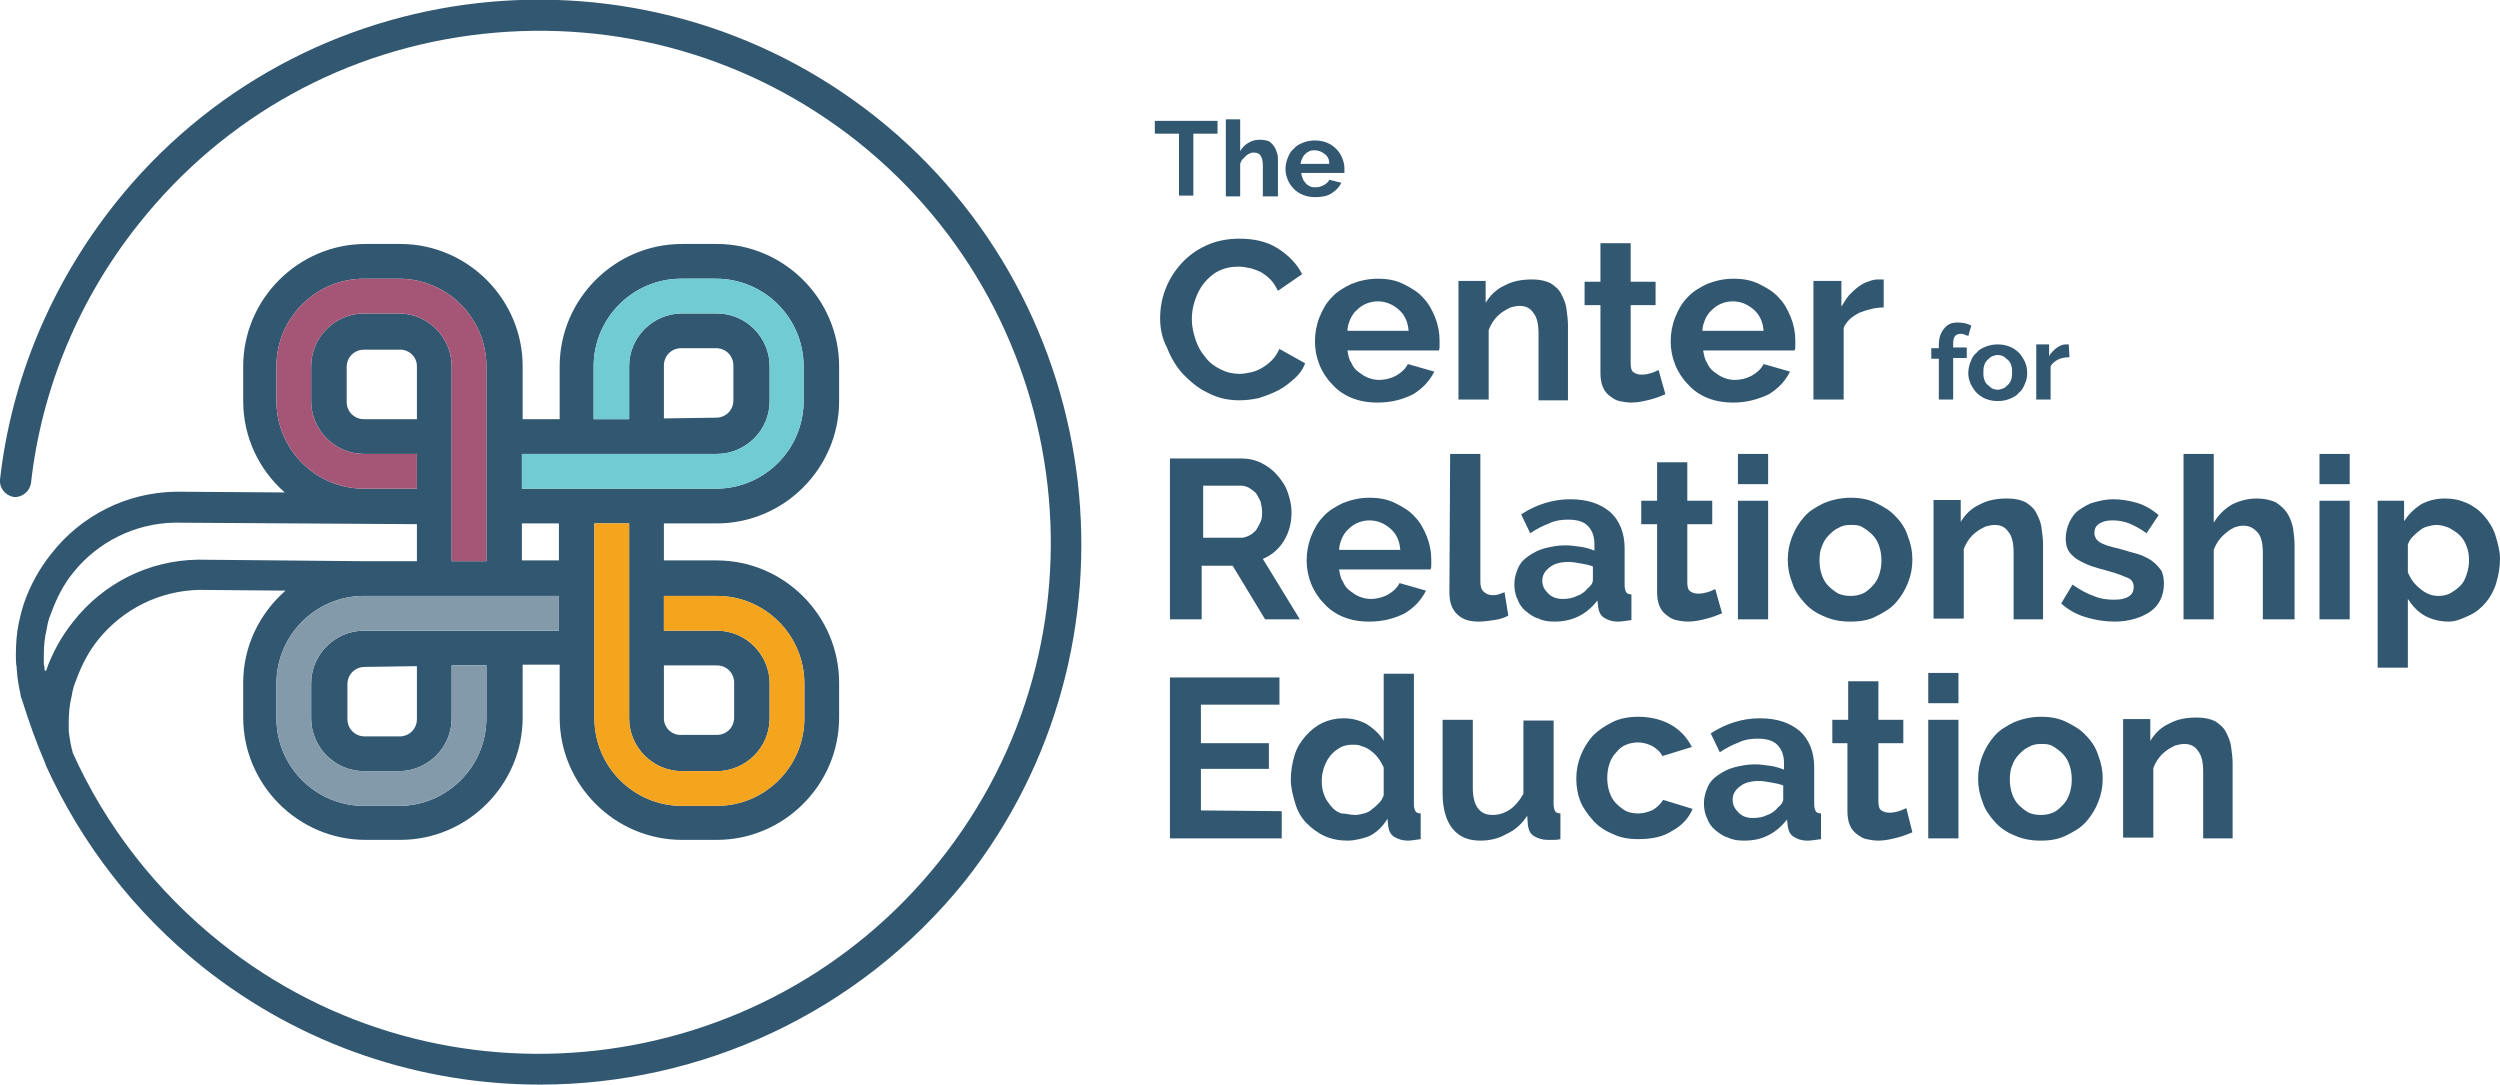 <?xml version="1.0" encoding="utf-8"?>
<!-- Generator: Adobe Illustrator 24.0.0, SVG Export Plug-In . SVG Version: 6.00 Build 0)  -->
<svg version="1.1" id="Layer_1" xmlns="http://www.w3.org/2000/svg" xmlns:xlink="http://www.w3.org/1999/xlink" x="0px" y="0px"
	 viewBox="0 0 331 143.6" style="enable-background:new 0 0 331 143.6;" width="331px" height="143.6px" xml:space="preserve">
<style type="text/css">
	.st0{fill:#315771;}
	.st1{fill:#839AAA;}
	.st2{fill:#F4A41D;}
	.st3{fill:#70CCD2;}
	.st4{fill:#A55676;}
</style>
<g>
	<path class="st0" d="M161.2,17.7H158v8.2h-1.9v-8.2h-3.2V16h8.3L161.2,17.7L161.2,17.7z"/>
	<path class="st0" d="M169.1,26h-1.9v-4.1c0-0.6-0.1-1-0.3-1.3s-0.5-0.4-0.9-0.4c-0.2,0-0.3,0-0.5,0.1s-0.4,0.2-0.5,0.3
		s-0.3,0.3-0.5,0.5s-0.2,0.4-0.3,0.6V26h-1.9V15.8h1.9V20c0.3-0.5,0.6-0.8,1.1-1.1c0.5-0.3,1-0.4,1.5-0.4s0.9,0.1,1.2,0.2
		c0.3,0.2,0.5,0.4,0.7,0.7s0.3,0.6,0.4,0.9c0.1,0.3,0.1,0.7,0.1,1.1V26H169.1z"/>
	<path class="st0" d="M174.1,26.1c-0.6,0-1.1-0.1-1.6-0.3s-0.9-0.5-1.2-0.8s-0.6-0.7-0.8-1.2s-0.3-0.9-0.3-1.4s0.1-1,0.3-1.5
		s0.4-0.9,0.8-1.2c0.3-0.4,0.7-0.6,1.2-0.8c0.5-0.2,1-0.3,1.6-0.3s1.1,0.1,1.6,0.3c0.5,0.2,0.9,0.5,1.2,0.8s0.6,0.7,0.8,1.2
		s0.3,0.9,0.3,1.4c0,0.1,0,0.2,0,0.3s0,0.2,0,0.3h-5.7c0,0.3,0.1,0.5,0.2,0.8s0.3,0.4,0.4,0.6c0.2,0.2,0.4,0.3,0.6,0.4
		s0.5,0.1,0.7,0.1c0.4,0,0.7-0.1,1.1-0.3c0.3-0.2,0.6-0.4,0.7-0.7l1.6,0.4c-0.3,0.6-0.7,1-1.3,1.4S174.9,26.1,174.1,26.1z M176,21.7
		c0-0.6-0.2-1-0.6-1.3c-0.4-0.3-0.8-0.5-1.3-0.5c-0.3,0-0.5,0-0.7,0.1s-0.4,0.2-0.6,0.4s-0.3,0.4-0.4,0.6s-0.2,0.5-0.2,0.7H176z"/>
	<path class="st0" d="M153.6,42.2c0-1.3,0.2-2.6,0.7-3.9c0.5-1.3,1.2-2.4,2.1-3.4s2-1.8,3.3-2.4c1.3-0.6,2.8-0.9,4.4-0.9
		c2,0,3.7,0.4,5.1,1.3c1.4,0.9,2.5,2,3.2,3.4l-3.2,2.2c-0.3-0.6-0.6-1.1-1-1.5s-0.8-0.7-1.3-1c-0.5-0.2-0.9-0.4-1.4-0.5
		s-1-0.2-1.5-0.2c-1,0-1.9,0.2-2.7,0.6s-1.4,1-1.9,1.6s-0.9,1.4-1.2,2.3c-0.3,0.9-0.4,1.7-0.4,2.5c0,0.9,0.2,1.8,0.5,2.7
		s0.7,1.6,1.3,2.3c0.5,0.7,1.2,1.2,2,1.6c0.8,0.4,1.6,0.6,2.5,0.6c0.5,0,1-0.1,1.5-0.2c0.5-0.1,1-0.3,1.5-0.6s0.9-0.6,1.3-1
		c0.4-0.4,0.7-0.9,1-1.5l3.4,1.9c-0.3,0.8-0.8,1.5-1.5,2.1s-1.3,1.1-2.1,1.5s-1.6,0.7-2.5,1c-0.9,0.2-1.8,0.3-2.6,0.3
		c-1.5,0-2.9-0.3-4.2-1c-1.3-0.6-2.3-1.5-3.3-2.5c-0.9-1-1.6-2.2-2.1-3.5C153.9,44.9,153.6,43.5,153.6,42.2z"/>
	<path class="st0" d="M182.4,53.3c-1.3,0-2.4-0.2-3.4-0.6c-1-0.4-1.9-1-2.6-1.8c-0.7-0.7-1.3-1.6-1.7-2.6s-0.6-2-0.6-3.1
		s0.2-2.2,0.6-3.2c0.4-1,0.9-1.9,1.6-2.6c0.7-0.8,1.6-1.3,2.6-1.8c1-0.4,2.2-0.7,3.5-0.7s2.4,0.2,3.4,0.7s1.9,1,2.6,1.8
		c0.7,0.7,1.2,1.6,1.6,2.6c0.4,1,0.6,2,0.6,3.1c0,0.3,0,0.5,0,0.7s0,0.4-0.1,0.6h-12.1c0.1,0.6,0.2,1.2,0.5,1.6
		c0.2,0.5,0.5,0.9,0.9,1.2s0.8,0.6,1.3,0.8s1,0.3,1.5,0.3c0.8,0,1.6-0.2,2.3-0.6c0.7-0.4,1.2-0.9,1.5-1.5l3.5,1
		c-0.6,1.2-1.5,2.2-2.8,3C185.7,52.9,184.2,53.3,182.4,53.3z M186.5,43.8c-0.1-1.2-0.5-2.1-1.3-2.8s-1.7-1.1-2.8-1.1
		c-0.5,0-1,0.1-1.5,0.3s-0.9,0.5-1.2,0.8c-0.4,0.3-0.7,0.8-0.9,1.2c-0.2,0.5-0.4,1-0.4,1.6H186.5z"/>
	<path class="st0" d="M207.7,53h-4v-8.8c0-1.3-0.2-2.2-0.7-2.8c-0.4-0.6-1-0.9-1.8-0.9c-0.4,0-0.8,0.1-1.2,0.2
		c-0.4,0.2-0.8,0.4-1.2,0.7s-0.7,0.6-1,1s-0.5,0.8-0.7,1.3v9.2h-4V37.2h3.6v2.9c0.6-1,1.4-1.8,2.5-2.3c1.1-0.6,2.3-0.8,3.7-0.8
		c1,0,1.8,0.2,2.4,0.5c0.6,0.4,1.1,0.8,1.4,1.4c0.3,0.6,0.6,1.2,0.7,2c0.1,0.7,0.2,1.5,0.2,2.2V53H207.7z"/>
	<path class="st0" d="M220.5,52.2c-0.5,0.2-1.2,0.5-2,0.7s-1.6,0.4-2.5,0.4c-0.6,0-1.1-0.1-1.6-0.2c-0.5-0.1-0.9-0.4-1.3-0.7
		s-0.7-0.7-0.9-1.2s-0.3-1.1-0.3-1.8v-9h-2.1v-3.1h2.1v-5.1h4v5.1h3.3v3.1h-3.3v7.7c0,0.6,0.1,1,0.4,1.2s0.6,0.3,1.1,0.3
		s0.8-0.1,1.2-0.2c0.4-0.1,0.7-0.3,1-0.4L220.5,52.2z"/>
	<path class="st0" d="M229.5,53.3c-1.3,0-2.4-0.2-3.4-0.6c-1-0.4-1.9-1-2.6-1.8c-0.7-0.7-1.3-1.6-1.7-2.6s-0.6-2-0.6-3.1
		s0.2-2.2,0.6-3.2c0.4-1,0.9-1.9,1.6-2.6c0.7-0.8,1.6-1.3,2.6-1.8c1-0.4,2.2-0.7,3.5-0.7s2.4,0.2,3.4,0.7s1.9,1,2.6,1.8
		c0.7,0.7,1.2,1.6,1.6,2.6c0.4,1,0.6,2,0.6,3.1c0,0.3,0,0.5,0,0.7s0,0.4-0.1,0.6h-12.1c0.1,0.6,0.2,1.2,0.5,1.6
		c0.2,0.5,0.5,0.9,0.9,1.2s0.8,0.6,1.3,0.8s1,0.3,1.5,0.3c0.8,0,1.6-0.2,2.3-0.6c0.7-0.4,1.2-0.9,1.5-1.5l3.5,1
		c-0.6,1.2-1.5,2.2-2.8,3C232.7,52.9,231.2,53.3,229.5,53.3z M233.5,43.8c-0.1-1.2-0.5-2.1-1.3-2.8s-1.7-1.1-2.8-1.1
		c-0.5,0-1,0.1-1.5,0.3s-0.9,0.5-1.2,0.8c-0.4,0.3-0.7,0.8-0.9,1.2c-0.2,0.5-0.4,1-0.4,1.6H233.5z"/>
	<path class="st0" d="M249.5,40.7c-1.2,0-2.3,0.3-3.3,0.7c-1,0.5-1.7,1.1-2.1,2v9.5h-4V37.2h3.7v3.4c0.3-0.5,0.6-1,1-1.5
		c0.4-0.4,0.8-0.8,1.2-1.1c0.4-0.3,0.9-0.6,1.3-0.7c0.5-0.2,0.9-0.3,1.3-0.3c0.2,0,0.4,0,0.5,0s0.2,0,0.3,0v3.7H249.5z"/>
	<path class="st0" d="M256.7,53v-5.5h-1v-1.4h1v-0.4c0-0.9,0.2-1.6,0.7-2.2s1-0.8,1.8-0.8c0.6,0,1.2,0.1,1.8,0.4l-0.4,1.4
		c-0.1-0.1-0.3-0.1-0.5-0.2c-0.2-0.1-0.4-0.1-0.5-0.1c-0.7,0-1,0.4-1,1.3V46h1.8v1.4h-1.8v5.5h-1.9V53z"/>
	<path class="st0" d="M264.5,53.1c-0.6,0-1.1-0.1-1.6-0.3s-0.9-0.5-1.2-0.8s-0.6-0.8-0.8-1.2c-0.2-0.5-0.3-0.9-0.3-1.4
		s0.1-1,0.3-1.5c0.2-0.5,0.4-0.9,0.8-1.2c0.3-0.4,0.7-0.6,1.2-0.8s1-0.3,1.6-0.3s1.1,0.1,1.6,0.3s0.9,0.5,1.2,0.8
		c0.3,0.3,0.6,0.8,0.8,1.2c0.2,0.5,0.3,0.9,0.3,1.5c0,0.5-0.1,1-0.3,1.4c-0.2,0.5-0.4,0.9-0.8,1.2c-0.3,0.4-0.7,0.6-1.2,0.8
		S265.1,53.1,264.5,53.1z M262.6,49.3c0,0.3,0,0.6,0.1,0.9c0.1,0.3,0.2,0.5,0.4,0.7c0.2,0.2,0.4,0.3,0.6,0.5
		c0.2,0.1,0.5,0.2,0.8,0.2s0.5-0.1,0.8-0.2c0.2-0.1,0.4-0.3,0.6-0.5s0.3-0.4,0.4-0.7s0.1-0.6,0.1-0.9c0-0.3,0-0.6-0.1-0.9
		c-0.1-0.3-0.2-0.5-0.4-0.7c-0.2-0.2-0.4-0.3-0.6-0.5c-0.2-0.1-0.5-0.2-0.8-0.2s-0.5,0.1-0.8,0.2c-0.2,0.1-0.4,0.3-0.6,0.5
		s-0.3,0.4-0.4,0.7C262.6,48.7,262.6,49,262.6,49.3z"/>
	<path class="st0" d="M274,47.3c-0.6,0-1.1,0.1-1.5,0.3s-0.8,0.5-1,0.9v4.4h-1.9v-7.3h1.7v1.6c0.1-0.3,0.3-0.5,0.5-0.7
		s0.4-0.4,0.6-0.5s0.4-0.3,0.6-0.3c0.2-0.1,0.4-0.1,0.6-0.1c0.1,0,0.2,0,0.2,0c0.1,0,0.1,0,0.1,0L274,47.3L274,47.3z"/>
	<path class="st0" d="M154.9,82V60.7h9.4c1,0,1.9,0.2,2.7,0.6c0.8,0.4,1.5,0.9,2.1,1.6s1.1,1.4,1.4,2.3c0.3,0.9,0.5,1.7,0.5,2.6
		c0,1.4-0.3,2.6-1,3.8c-0.7,1.1-1.6,1.9-2.8,2.4l4.9,8h-4.6l-4.3-7.1h-4.1V82L154.9,82L154.9,82z M159.1,71.2h5.2
		c0.4,0,0.7-0.1,1.1-0.3s0.6-0.4,0.9-0.7c0.2-0.3,0.4-0.7,0.6-1.1s0.2-0.9,0.2-1.3c0-0.5-0.1-1-0.2-1.4c-0.2-0.4-0.4-0.8-0.6-1.1
		c-0.3-0.3-0.6-0.5-0.9-0.7c-0.4-0.2-0.7-0.3-1.1-0.3h-5v6.9H159.1z"/>
	<path class="st0" d="M181.3,82.3c-1.3,0-2.4-0.2-3.4-0.6c-1-0.4-1.9-1-2.6-1.8c-0.7-0.7-1.3-1.6-1.7-2.6s-0.6-2-0.6-3.1
		s0.2-2.2,0.6-3.2c0.4-1,0.9-1.9,1.6-2.6c0.7-0.8,1.6-1.3,2.6-1.8c1-0.4,2.2-0.7,3.5-0.7s2.4,0.2,3.4,0.7s1.9,1,2.6,1.8
		c0.7,0.7,1.2,1.6,1.6,2.6c0.4,1,0.6,2,0.6,3.1c0,0.3,0,0.5,0,0.7s0,0.4-0.1,0.6h-12.1c0.1,0.6,0.2,1.2,0.5,1.6
		c0.2,0.5,0.5,0.9,0.9,1.2s0.8,0.6,1.3,0.8s1,0.3,1.5,0.3c0.8,0,1.6-0.2,2.3-0.6c0.7-0.4,1.2-0.9,1.5-1.5l3.5,1
		c-0.6,1.2-1.5,2.2-2.8,3C184.6,81.9,183.1,82.3,181.3,82.3z M185.4,72.8c-0.1-1.2-0.5-2.1-1.3-2.8s-1.7-1.1-2.8-1.1
		c-0.5,0-1,0.1-1.5,0.3s-0.9,0.5-1.2,0.8c-0.4,0.3-0.7,0.8-0.9,1.2c-0.2,0.5-0.4,1-0.4,1.6H185.4z"/>
	<path class="st0" d="M192,60.1h4V77c0,0.6,0.1,1,0.4,1.3c0.3,0.3,0.7,0.5,1.2,0.5c0.2,0,0.5,0,0.8-0.1s0.6-0.2,0.8-0.3l0.5,3.1
		c-0.5,0.3-1.2,0.5-1.9,0.6s-1.4,0.2-2,0.2c-1.3,0-2.2-0.3-2.9-1s-1-1.6-1-2.9L192,60.1L192,60.1z"/>
	<path class="st0" d="M205.8,82.3c-0.8,0-1.5-0.1-2.1-0.4c-0.7-0.2-1.2-0.6-1.7-1s-0.9-1-1.1-1.6c-0.3-0.6-0.4-1.3-0.4-2
		s0.2-1.4,0.5-2.1s0.8-1.2,1.4-1.6c0.6-0.4,1.3-0.8,2.1-1s1.7-0.4,2.7-0.4c0.7,0,1.4,0.1,2.1,0.2s1.3,0.3,1.8,0.5V72
		c0-1-0.3-1.8-0.9-2.4c-0.6-0.6-1.5-0.8-2.6-0.8c-0.8,0-1.7,0.1-2.5,0.5c-0.8,0.3-1.6,0.7-2.5,1.3l-1.2-2.5c2-1.3,4.2-2,6.5-2
		s4,0.6,5.3,1.7c1.2,1.1,1.9,2.7,1.9,4.8v4.9c0,0.4,0.1,0.7,0.2,0.9c0.1,0.2,0.4,0.3,0.7,0.3v3.4c-0.7,0.1-1.3,0.2-1.8,0.2
		c-0.8,0-1.3-0.2-1.8-0.5s-0.7-0.8-0.8-1.4l-0.1-0.9c-0.7,0.9-1.5,1.6-2.5,2.1S206.9,82.3,205.8,82.3z M206.9,79.3
		c0.7,0,1.3-0.1,1.9-0.4c0.6-0.2,1.1-0.6,1.4-1c0.4-0.3,0.7-0.7,0.7-1.1V75c-0.5-0.2-1-0.3-1.6-0.4c-0.6-0.1-1.1-0.2-1.6-0.2
		c-1,0-1.9,0.2-2.5,0.7c-0.7,0.5-1,1.1-1,1.8s0.3,1.2,0.8,1.7C205.5,79.1,206.2,79.3,206.9,79.3z"/>
	<path class="st0" d="M228,81.2c-0.5,0.2-1.2,0.5-2,0.7s-1.6,0.4-2.5,0.4c-0.6,0-1.1-0.1-1.6-0.2c-0.5-0.1-0.9-0.4-1.3-0.7
		s-0.7-0.7-0.9-1.2s-0.3-1.1-0.3-1.8v-9h-2.1v-3.1h2.1v-5.1h4v5.1h3.3v3.1h-3.3v7.7c0,0.6,0.1,1,0.4,1.2s0.6,0.3,1.1,0.3
		s0.8-0.1,1.2-0.2c0.4-0.1,0.7-0.3,1-0.4L228,81.2z"/>
	<path class="st0" d="M230.1,64.1v-4h4v4H230.1z M230.1,82V66.3h4V82H230.1z"/>
	<path class="st0" d="M245,82.3c-1.3,0-2.4-0.2-3.5-0.7c-1-0.4-1.9-1-2.6-1.8c-0.7-0.8-1.3-1.6-1.6-2.6c-0.4-1-0.6-2-0.6-3.1
		s0.2-2.1,0.6-3.1c0.4-1,0.9-1.8,1.6-2.6c0.7-0.8,1.6-1.3,2.6-1.8c1-0.4,2.2-0.7,3.5-0.7s2.4,0.2,3.4,0.7s1.9,1,2.6,1.8
		c0.7,0.7,1.3,1.6,1.6,2.6c0.4,1,0.6,2,0.6,3.1s-0.2,2.1-0.6,3.1s-0.9,1.8-1.6,2.6s-1.6,1.3-2.6,1.8C247.5,82.1,246.3,82.3,245,82.3
		z M240.9,74.2c0,0.7,0.1,1.3,0.3,1.9s0.5,1.1,0.9,1.5s0.8,0.7,1.3,1c0.5,0.2,1,0.3,1.6,0.3s1.1-0.1,1.6-0.3s0.9-0.6,1.3-1
		s0.7-0.9,0.9-1.5c0.2-0.6,0.3-1.2,0.3-1.9s-0.1-1.3-0.3-1.9s-0.5-1.1-0.9-1.5s-0.8-0.7-1.3-1s-1-0.3-1.6-0.3s-1.1,0.1-1.6,0.4
		c-0.5,0.2-0.9,0.6-1.3,1s-0.7,0.9-0.9,1.5C241,72.8,240.9,73.5,240.9,74.2z"/>
	<path class="st0" d="M270.6,82h-4v-8.8c0-1.3-0.2-2.2-0.7-2.8c-0.4-0.6-1-0.9-1.8-0.9c-0.4,0-0.8,0.1-1.2,0.2
		c-0.4,0.2-0.8,0.4-1.2,0.7c-0.4,0.3-0.7,0.6-1,1s-0.5,0.8-0.7,1.3v9.2h-4V66.2h3.6v2.9c0.6-1,1.4-1.8,2.5-2.3
		c1.1-0.6,2.3-0.8,3.7-0.8c1,0,1.8,0.2,2.4,0.5c0.6,0.4,1.1,0.8,1.4,1.4c0.3,0.6,0.6,1.2,0.7,2c0.1,0.7,0.2,1.5,0.2,2.2V82H270.6z"
		/>
	<path class="st0" d="M280,82.3c-1.3,0-2.6-0.2-3.9-0.6s-2.3-1-3.2-1.8l1.5-2.5c1,0.7,1.9,1.2,2.8,1.5c0.9,0.4,1.8,0.5,2.7,0.5
		c0.8,0,1.4-0.1,1.9-0.4c0.5-0.3,0.7-0.7,0.7-1.3s-0.3-1-0.8-1.2s-1.4-0.6-2.6-0.9c-1-0.3-1.9-0.5-2.6-0.8s-1.3-0.6-1.7-0.9
		c-0.4-0.3-0.8-0.7-1-1.1c-0.2-0.4-0.3-0.9-0.3-1.5c0-0.8,0.2-1.5,0.5-2.2c0.3-0.6,0.7-1.2,1.3-1.6c0.6-0.4,1.2-0.8,2-1
		c0.7-0.2,1.6-0.4,2.4-0.4c1.2,0,2.3,0.2,3.3,0.5s2,0.9,2.8,1.6l-1.6,2.4c-0.8-0.6-1.6-1-2.3-1.3c-0.8-0.3-1.5-0.4-2.2-0.4
		s-1.2,0.1-1.7,0.4c-0.5,0.3-0.7,0.7-0.7,1.3c0,0.3,0.1,0.5,0.2,0.7s0.3,0.3,0.5,0.5c0.2,0.1,0.6,0.3,0.9,0.4
		c0.4,0.1,0.9,0.3,1.5,0.4c1.1,0.3,2,0.6,2.8,0.8c0.8,0.3,1.4,0.6,1.9,1s0.8,0.8,1.1,1.2c0.2,0.5,0.3,1,0.3,1.7
		c0,1.5-0.6,2.8-1.7,3.6S282,82.3,280,82.3z"/>
	<path class="st0" d="M303.6,82h-4v-8.8c0-1.2-0.2-2.2-0.7-2.7c-0.5-0.6-1.1-0.9-1.9-0.9c-0.4,0-0.7,0.1-1.1,0.2
		c-0.4,0.2-0.8,0.4-1.1,0.7c-0.4,0.3-0.7,0.6-1,1s-0.5,0.8-0.7,1.3V82h-4V60.1h4v9.1c0.6-1,1.4-1.8,2.4-2.4c1-0.5,2.1-0.8,3.3-0.8
		c1,0,1.8,0.2,2.5,0.5c0.6,0.4,1.1,0.8,1.5,1.4c0.4,0.6,0.6,1.2,0.8,2c0.1,0.7,0.2,1.5,0.2,2.3V82H303.6z"/>
	<path class="st0" d="M307.1,64.1v-4h4v4H307.1z M307.1,82V66.3h4V82H307.1z"/>
	<path class="st0" d="M324.2,82.3c-1.2,0-2.3-0.3-3.2-0.8c-0.9-0.5-1.6-1.3-2.2-2.2v9.1h-4V66.3h3.5V69c0.6-0.9,1.3-1.6,2.2-2.2
		c0.9-0.5,2-0.8,3.2-0.8c1.1,0,2,0.2,2.9,0.6c0.9,0.4,1.7,1,2.3,1.7c0.6,0.7,1.2,1.6,1.5,2.6s0.6,2,0.6,3.1s-0.2,2.2-0.5,3.2
		s-0.8,1.9-1.4,2.6c-0.6,0.7-1.3,1.3-2.2,1.7S325.2,82.3,324.2,82.3z M322.8,78.9c0.6,0,1.2-0.1,1.7-0.4c0.5-0.3,0.9-0.6,1.3-1
		s0.6-0.9,0.8-1.5c0.2-0.6,0.3-1.2,0.3-1.8c0-0.7-0.1-1.3-0.3-1.8c-0.2-0.6-0.5-1.1-0.9-1.5s-0.9-0.7-1.4-1
		c-0.5-0.2-1.1-0.4-1.7-0.4c-0.4,0-0.8,0.1-1.2,0.2c-0.4,0.1-0.8,0.3-1.1,0.6c-0.3,0.2-0.6,0.5-0.9,0.8s-0.5,0.7-0.6,1v3.7
		c0.4,0.9,0.9,1.6,1.7,2.2C321.2,78.6,322,78.9,322.8,78.9z"/>
	<path class="st0" d="M169.7,107.4v3.6h-14.8V89.7h14.5v3.6H159v5.1h9v3.4h-9v5.5L169.7,107.4L169.7,107.4z"/>
	<path class="st0" d="M178.4,111.3c-1.1,0-2.1-0.2-3-0.6s-1.7-1-2.4-1.7s-1.2-1.6-1.5-2.6s-0.6-2.1-0.6-3.2c0-1.1,0.2-2.2,0.5-3.2
		s0.8-1.8,1.5-2.6c0.6-0.7,1.4-1.3,2.2-1.7c0.9-0.4,1.8-0.6,2.8-0.6c1.2,0,2.2,0.3,3.1,0.8c0.9,0.6,1.7,1.3,2.2,2.2v-8.9h4v17.3
		c0,0.4,0.1,0.7,0.2,0.9c0.1,0.2,0.4,0.3,0.7,0.3v3.4c-0.7,0.1-1.3,0.2-1.7,0.2c-0.7,0-1.3-0.2-1.8-0.5s-0.7-0.8-0.8-1.4l-0.1-1
		c-0.6,1-1.4,1.8-2.4,2.3C180.5,111,179.4,111.3,178.4,111.3z M179.4,107.9c0.4,0,0.8-0.1,1.2-0.2c0.4-0.1,0.8-0.3,1.1-0.6
		c0.3-0.2,0.6-0.5,0.9-0.8c0.3-0.3,0.5-0.7,0.6-1v-3.7c-0.2-0.4-0.4-0.8-0.7-1.2s-0.6-0.7-1-1s-0.8-0.5-1.2-0.6
		c-0.4-0.2-0.8-0.2-1.2-0.2c-0.6,0-1.2,0.1-1.7,0.4s-0.9,0.6-1.3,1.1c-0.4,0.5-0.6,1-0.8,1.5c-0.2,0.6-0.3,1.2-0.3,1.8
		c0,0.7,0.1,1.3,0.3,1.8c0.2,0.6,0.5,1,0.9,1.5s0.8,0.8,1.4,1C178.2,107.7,178.8,107.9,179.4,107.9z"/>
	<path class="st0" d="M196,111.3c-1.6,0-2.8-0.5-3.7-1.6c-0.8-1-1.3-2.6-1.3-4.6v-9.8h4v9c0,2.4,0.9,3.6,2.6,3.6
		c0.8,0,1.5-0.2,2.3-0.7c0.7-0.5,1.3-1.2,1.8-2.1v-9.7h4v11.1c0,0.4,0.1,0.7,0.2,0.9c0.1,0.2,0.4,0.3,0.7,0.3v3.4
		c-0.4,0.1-0.7,0.1-1,0.1s-0.5,0-0.7,0c-0.7,0-1.3-0.2-1.8-0.5s-0.7-0.8-0.8-1.4l-0.1-1.3c-0.7,1.1-1.6,1.9-2.7,2.4
		C198.5,111,197.3,111.3,196,111.3z"/>
	<path class="st0" d="M208.7,103.1c0-1.1,0.2-2.1,0.6-3.1c0.4-1,0.9-1.8,1.6-2.6c0.7-0.7,1.6-1.3,2.6-1.8s2.2-0.7,3.4-0.7
		c1.7,0,3.2,0.4,4.4,1.1c1.2,0.7,2.1,1.7,2.7,2.9l-3.9,1.2c-0.3-0.6-0.8-1-1.3-1.3c-0.6-0.3-1.2-0.5-1.9-0.5c-0.6,0-1.1,0.1-1.6,0.3
		s-0.9,0.5-1.3,1c-0.4,0.4-0.7,0.9-0.9,1.5s-0.3,1.2-0.3,1.9s0.1,1.3,0.3,1.9c0.2,0.6,0.5,1.1,0.9,1.5s0.8,0.7,1.3,1
		c0.5,0.2,1,0.3,1.6,0.3c0.7,0,1.4-0.2,2-0.5c0.6-0.4,1-0.8,1.3-1.3l3.9,1.2c-0.5,1.2-1.4,2.2-2.7,2.9c-1.2,0.8-2.7,1.1-4.5,1.1
		c-1.3,0-2.4-0.2-3.4-0.7c-1-0.4-1.9-1-2.6-1.8c-0.7-0.8-1.3-1.6-1.7-2.6C208.9,105.2,208.7,104.2,208.7,103.1z"/>
	<path class="st0" d="M230.9,111.3c-0.8,0-1.5-0.1-2.1-0.4c-0.7-0.2-1.2-0.6-1.7-1s-0.9-1-1.1-1.6c-0.3-0.6-0.4-1.3-0.4-2
		s0.2-1.4,0.5-2.1s0.8-1.2,1.4-1.6c0.6-0.4,1.3-0.8,2.1-1s1.7-0.4,2.7-0.4c0.7,0,1.4,0.1,2.1,0.2s1.3,0.3,1.8,0.5V101
		c0-1-0.3-1.8-0.9-2.4c-0.6-0.6-1.5-0.8-2.6-0.8c-0.8,0-1.7,0.1-2.5,0.5c-0.8,0.3-1.6,0.7-2.5,1.3l-1.2-2.5c2-1.3,4.2-2,6.5-2
		s4,0.6,5.3,1.7c1.2,1.1,1.9,2.7,1.9,4.8v4.9c0,0.4,0.1,0.7,0.2,0.9c0.1,0.2,0.4,0.3,0.7,0.3v3.4c-0.7,0.1-1.3,0.2-1.8,0.2
		c-0.8,0-1.3-0.2-1.8-0.5s-0.7-0.8-0.8-1.4l-0.1-0.9c-0.7,0.9-1.5,1.6-2.5,2.1S232.1,111.3,230.9,111.3z M232.1,108.3
		c0.7,0,1.3-0.1,1.9-0.4c0.6-0.2,1.1-0.6,1.4-1c0.4-0.3,0.7-0.7,0.7-1.1V104c-0.5-0.2-1-0.3-1.6-0.4c-0.6-0.1-1.1-0.2-1.6-0.2
		c-1,0-1.9,0.2-2.5,0.7c-0.7,0.5-1,1.1-1,1.8s0.3,1.2,0.8,1.7C230.7,108.1,231.3,108.3,232.1,108.3z"/>
	<path class="st0" d="M253.2,110.2c-0.5,0.2-1.2,0.5-2,0.7s-1.6,0.4-2.5,0.4c-0.6,0-1.1-0.1-1.6-0.2c-0.5-0.1-0.9-0.4-1.3-0.7
		s-0.7-0.7-0.9-1.2c-0.2-0.5-0.3-1.1-0.3-1.8v-9h-2v-3.1h2.1v-5.1h4v5.1h3.3v3.1h-3.3v7.7c0,0.6,0.1,1,0.4,1.2s0.6,0.3,1.1,0.3
		s0.8-0.1,1.2-0.2c0.4-0.1,0.7-0.3,1-0.4L253.2,110.2z"/>
	<path class="st0" d="M255.3,93.1v-4h4v4H255.3z M255.3,111V95.3h4V111H255.3z"/>
	<path class="st0" d="M270.2,111.3c-1.3,0-2.4-0.2-3.5-0.7c-1-0.4-1.9-1-2.6-1.8s-1.3-1.6-1.6-2.6c-0.4-1-0.6-2-0.6-3.1
		s0.2-2.1,0.6-3.1s0.9-1.8,1.6-2.6s1.6-1.3,2.6-1.8c1-0.4,2.2-0.7,3.5-0.7s2.4,0.2,3.4,0.7s1.9,1,2.6,1.8c0.7,0.7,1.3,1.6,1.6,2.6
		c0.4,1,0.6,2,0.6,3.1s-0.2,2.1-0.6,3.1s-0.9,1.8-1.6,2.6s-1.6,1.3-2.6,1.8S271.5,111.3,270.2,111.3z M266.1,103.2
		c0,0.7,0.1,1.3,0.3,1.9s0.5,1.1,0.9,1.5s0.8,0.7,1.3,1c0.5,0.2,1,0.3,1.6,0.3s1.1-0.1,1.6-0.3s0.9-0.6,1.3-1s0.7-0.9,0.9-1.5
		c0.2-0.6,0.3-1.2,0.3-1.9s-0.1-1.3-0.3-1.9s-0.5-1.1-0.9-1.5s-0.8-0.7-1.3-1s-1-0.3-1.6-0.3s-1.1,0.1-1.6,0.4
		c-0.5,0.2-0.9,0.6-1.3,1s-0.7,0.9-0.9,1.5C266.2,101.8,266.1,102.5,266.1,103.2z"/>
	<path class="st0" d="M295.7,111h-4v-8.8c0-1.3-0.2-2.2-0.7-2.8c-0.4-0.6-1-0.9-1.8-0.9c-0.4,0-0.8,0.1-1.2,0.2
		c-0.4,0.2-0.8,0.4-1.2,0.7c-0.4,0.3-0.7,0.6-1,1s-0.5,0.8-0.7,1.3v9.2h-4V95.2h3.6v2.9c0.6-1,1.4-1.8,2.5-2.3
		c1.1-0.6,2.3-0.8,3.7-0.8c1,0,1.8,0.2,2.4,0.5c0.6,0.4,1.1,0.8,1.4,1.4c0.3,0.6,0.6,1.2,0.7,2c0.1,0.7,0.2,1.5,0.2,2.2v9.9H295.7z"
		/>
</g>
<g>
	<path class="st0" d="M116.1,15.6C85.1-9.1,39.8-4,15.2,27C6.8,37.6,1.5,50.2,0,63.5c-0.1,1.1,0.7,2.1,1.8,2.3
		c1.1,0.1,2.1-0.7,2.3-1.8c1.4-12.6,6.4-24.5,14.3-34.4C29.7,15.4,45.8,6.5,63.8,4.5s35.7,3.1,49.8,14.3
		c29.2,23.3,34.1,66,10.8,95.2s-66,34.1-95.2,10.8C20.7,118,14,109.4,9.6,99.6v-0.1c-0.2-0.7-0.3-1.2-0.5-2.7c0-0.4,0-0.8,0-1.1
		c0-1.2,0.1-2.4,0.4-3.6c0.1-0.7,0.3-1.4,0.6-2.1c0.7-1.9,1.6-3.7,2.9-5.3c3.3-4.1,8.2-6.5,13.4-6.6l11.4,0.1
		c-3.4,3-5.6,7.3-5.6,12.2V95c0,8.9,7.3,16.2,16.2,16.2H53c8.9,0,16.2-7.3,16.2-16.2v-7h4.9v7c0,8.9,7.3,16.2,16.2,16.2h4.6
		c8.9,0,16.2-7.3,16.2-16.2v-4.6c0-8.9-7.3-16.2-16.2-16.2h-7v-4.9h7c8.9,0,16.2-7.3,16.2-16.2v-4.6c0-8.9-7.3-16.2-16.2-16.2h-4.6
		c-8.9,0-16.2,7.3-16.2,16.2v7h-4.9v-7c0-8.9-7.3-16.2-16.2-16.2h-4.6c-8.9,0-16.2,7.3-16.2,16.2v4.6c0,4.8,2.1,9.1,5.5,12.1
		l-14.4-0.1c-6.5,0.1-12.5,3.1-16.5,8.2c-1.6,2-2.8,4.2-3.6,6.5c-0.3,0.9-0.5,1.7-0.7,2.6c-0.3,1.4-0.4,2.9-0.4,4.4
		c0,0.5,0,1,0.1,1.5c0,0.4,0.1,0.9,0.1,1.3c0.1,0.7,0.2,1.4,0.4,2.2c0,0.3,0.1,0.6,0.2,0.8c0.9,2.9,1.9,5.7,3.1,8.5
		c0,0.1,0.1,0.2,0.1,0.3c4.7,10.3,11.7,19.4,20.7,26.6c13.2,10.5,29,15.6,44.7,15.6c21.1,0,42.1-9.3,56.3-27
		C152.2,85.6,147,40.3,116.1,15.6z M74,83.5H48.2c-3.8,0-7,3.1-7,7v4.6c0,3.8,3.1,7,7,7h4.6c3.8,0,7-3.1,7-7v-7h4.6v7
		c0,6.4-5.2,11.6-11.6,11.6h-4.6c-6.4,0-11.6-5.2-11.6-11.6v-4.6c0-6.4,5.2-11.6,11.6-11.6H74C74,78.9,74,83.5,74,83.5z M55.2,88.2
		v7c0,1.3-1,2.3-2.3,2.3h-4.6c-1.3,0-2.3-1-2.3-2.3v-4.6c0-1.3,1-2.3,2.3-2.3L55.2,88.2L55.2,88.2z M94.9,78.9
		c6.4,0,11.6,5.2,11.6,11.6v4.6c0,6.4-5.2,11.6-11.6,11.6h-4.6c-6.4,0-11.6-5.2-11.6-11.6V69.3h4.6v25.8c0,3.8,3.1,7,7,7h4.6
		c3.8,0,7-3.1,7-7v-4.6c0-3.8-3.1-7-7-7h-7v-4.6H94.9z M87.9,95.1v-7h7c1.3,0,2.3,1,2.3,2.3V95c0,1.3-1,2.3-2.3,2.3h-4.6
		C89,97.4,87.9,96.4,87.9,95.1z M69.1,60.1h25.8c3.8,0,7-3.1,7-7v-4.6c0-3.8-3.1-7-7-7h-4.6c-3.8,0-7,3.1-7,7v7h-4.7v-7
		c0-6.4,5.2-11.6,11.6-11.6h4.6c6.4,0,11.6,5.2,11.6,11.6v4.6c0,6.4-5.2,11.6-11.6,11.6H69.1V60.1z M87.9,55.4v-7
		c0-1.3,1-2.3,2.3-2.3h4.6c1.3,0,2.3,1,2.3,2.3V53c0,1.3-1,2.3-2.3,2.3L87.9,55.4L87.9,55.4z M69.1,69.3H74v4.9h-4.9V69.3z
		 M36.6,53.1v-4.6c0-6.4,5.2-11.6,11.6-11.6h4.6c6.4,0,11.6,5.2,11.6,11.6v25.8h-4.6V48.5c0-3.8-3.1-7-7-7h-4.6c-3.8,0-7,3.1-7,7
		v4.6c0,3.8,3.1,7,7,7h7v4.6h-7C41.8,64.7,36.6,59.5,36.6,53.1z M55.2,48.5v7h-7c-1.3,0-2.3-1-2.3-2.3v-4.6c0-1.3,1-2.3,2.3-2.3h4.6
		C54.1,46.2,55.2,47.2,55.2,48.5z M6,88.9L6,88.9c0-0.1,0-0.1-0.1-0.2c0-0.2,0-0.5-0.1-0.7c0-0.4,0-0.8,0-1.2c0-1.2,0.1-2.4,0.4-3.6
		c0.1-0.7,0.3-1.4,0.6-2.1c0.7-1.9,1.6-3.7,2.9-5.3c3.3-4.1,8.2-6.5,13.4-6.6l32.1,0.2v4.9h-7c-0.1,0-0.2,0-0.3,0l-21.7-0.2
		c-6.5,0.1-12.5,3.1-16.5,8.2c-1.6,2-2.8,4.2-3.6,6.5C6.1,88.8,6,88.8,6,88.9z"/>
	<path class="st1" d="M74,83.5H48.2c-3.8,0-7,3.1-7,7v4.6c0,3.8,3.1,7,7,7h4.6c3.8,0,7-3.1,7-7v-7h4.6v7c0,6.4-5.2,11.6-11.6,11.6
		h-4.6c-6.4,0-11.6-5.2-11.6-11.6v-4.6c0-6.4,5.2-11.6,11.6-11.6H74C74,78.9,74,83.5,74,83.5z"/>
	<path class="st2" d="M94.9,78.9c6.4,0,11.6,5.2,11.6,11.6v4.6c0,6.4-5.2,11.6-11.6,11.6h-4.6c-6.4,0-11.6-5.2-11.6-11.6V69.3h4.6
		v25.8c0,3.8,3.1,7,7,7h4.6c3.8,0,7-3.1,7-7v-4.6c0-3.8-3.1-7-7-7h-7v-4.6H94.9z"/>
	<path class="st3" d="M69.1,60.1h25.8c3.8,0,7-3.1,7-7v-4.6c0-3.8-3.1-7-7-7h-4.6c-3.8,0-7,3.1-7,7v7h-4.7v-7
		c0-6.4,5.2-11.6,11.6-11.6h4.6c6.4,0,11.6,5.2,11.6,11.6v4.6c0,6.4-5.2,11.6-11.6,11.6H69.1V60.1z"/>
	<path class="st4" d="M36.6,53.1v-4.6c0-6.4,5.2-11.6,11.6-11.6h4.6c6.4,0,11.6,5.2,11.6,11.6v25.8h-4.6V48.5c0-3.8-3.1-7-7-7h-4.6
		c-3.8,0-7,3.1-7,7v4.6c0,3.8,3.1,7,7,7h7v4.6h-7C41.8,64.7,36.6,59.5,36.6,53.1z"/>
</g>
</svg>

